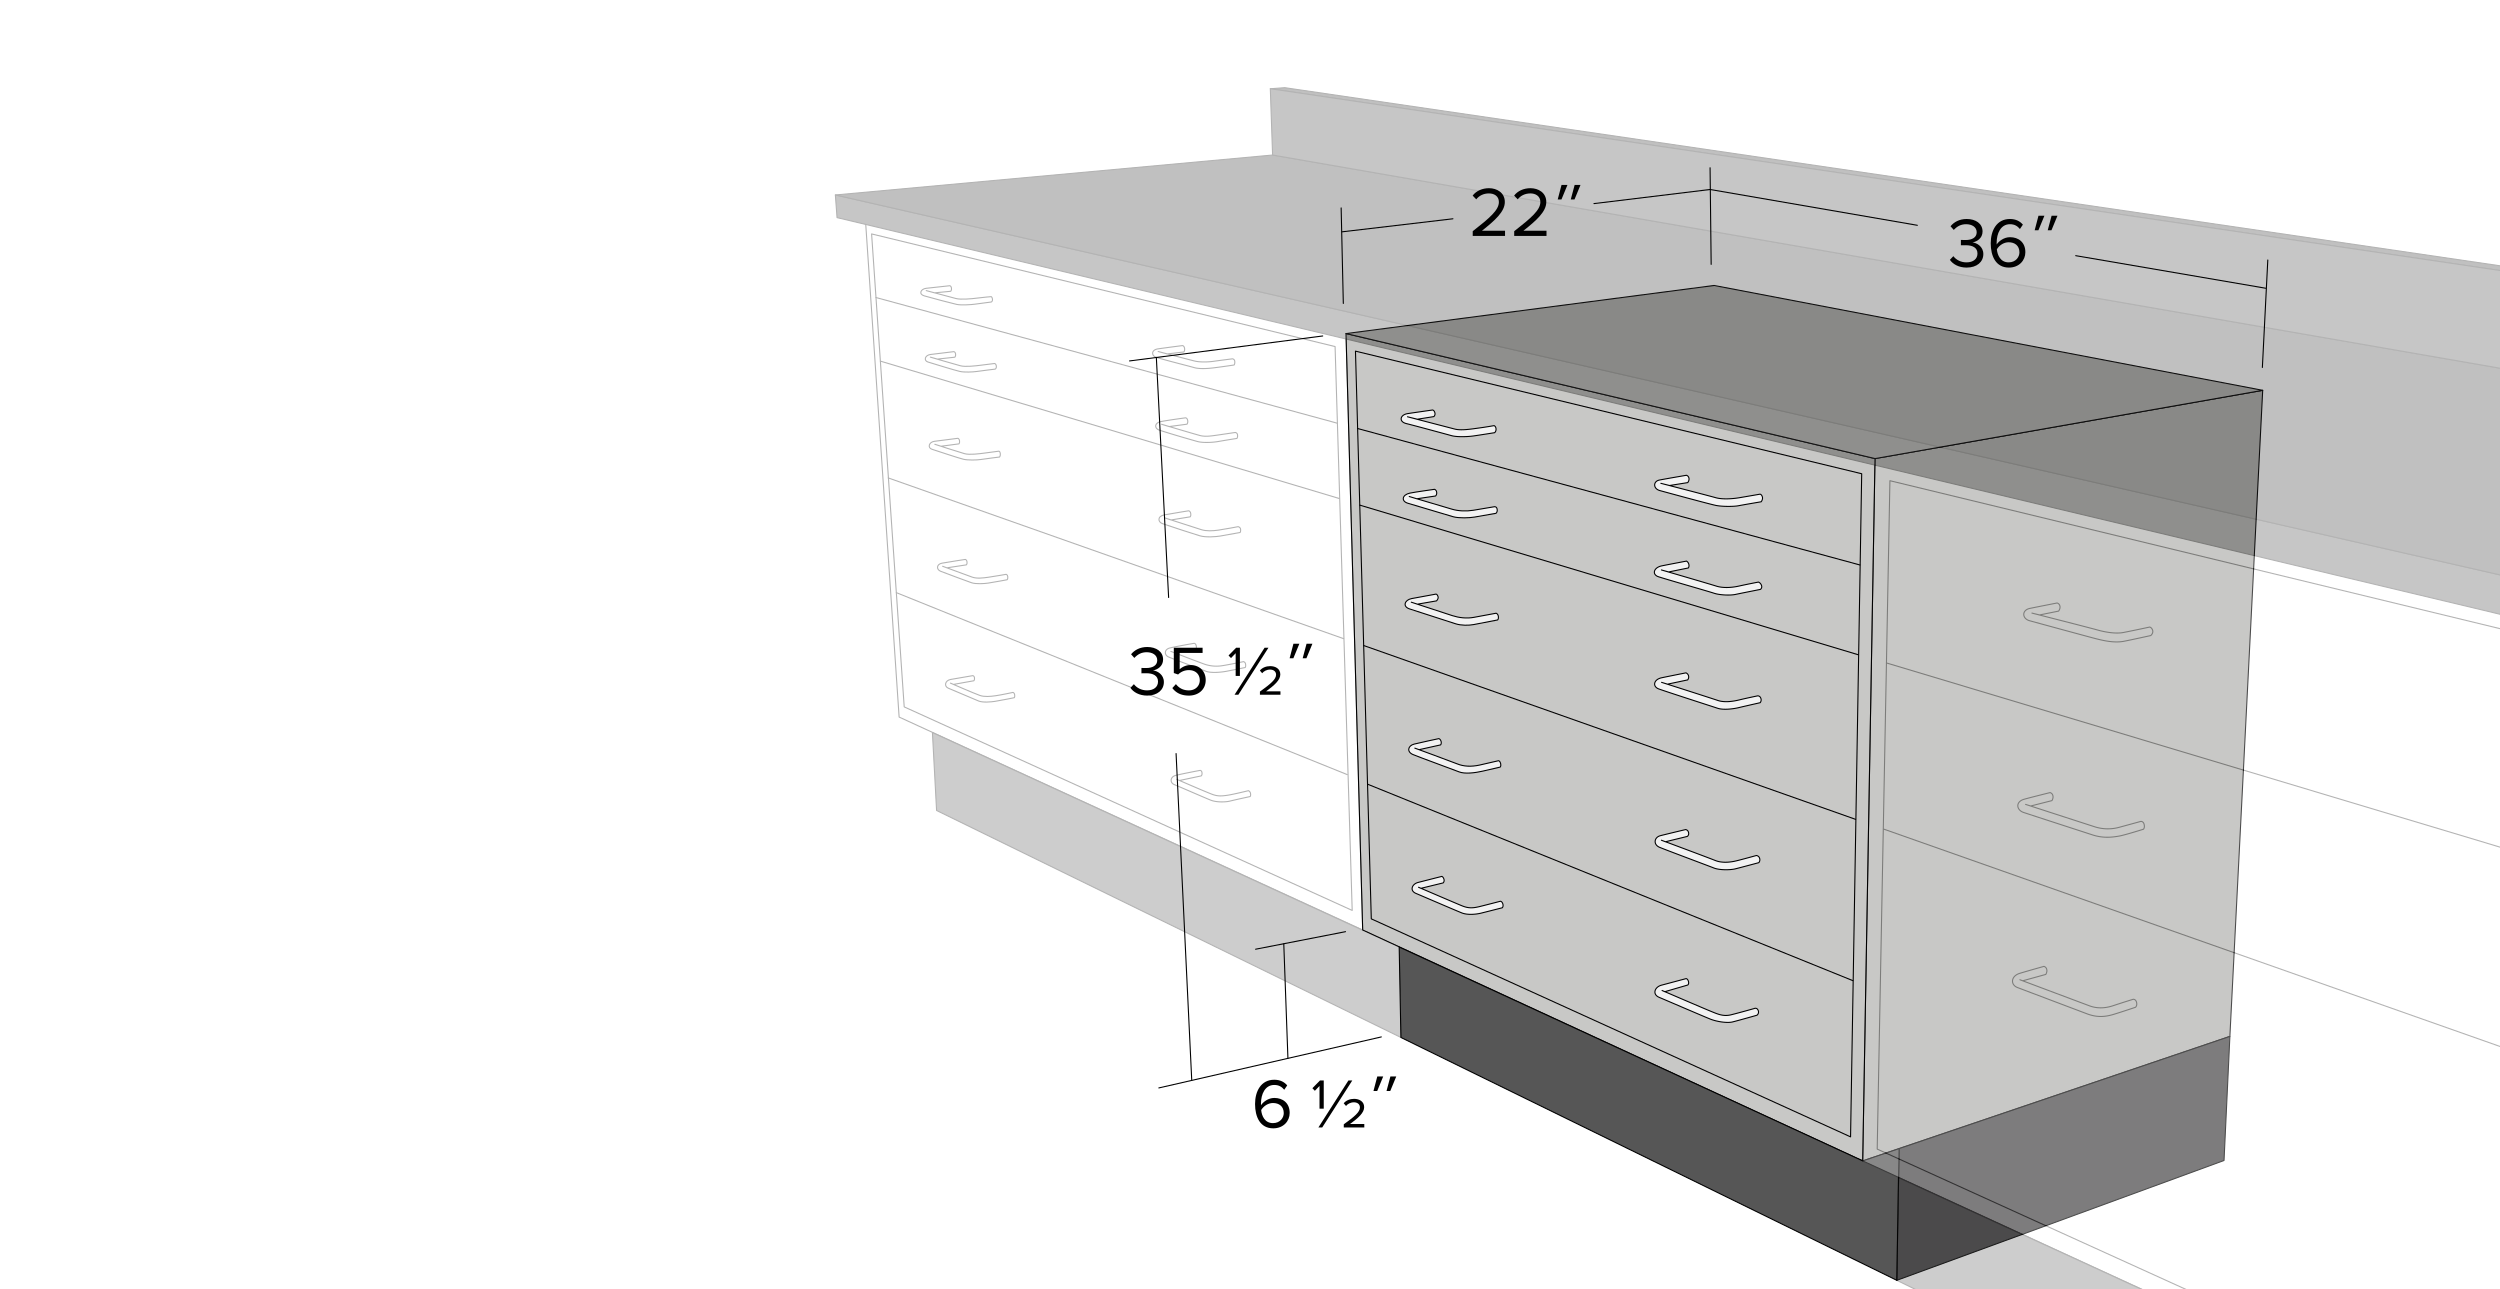 <svg id="Layer_1" data-name="Layer 1" xmlns="http://www.w3.org/2000/svg" xmlns:xlink="http://www.w3.org/1999/xlink" viewBox="0 0 4608 2376"><defs><style>.cls-1,.cls-7{fill:none;}.cls-2{clip-path:url(#clip-path);}.cls-10,.cls-3{fill:#fff;}.cls-4{fill:#b1b0ae;}.cls-10,.cls-11,.cls-12,.cls-4,.cls-5,.cls-6,.cls-7,.cls-8{stroke:#000;stroke-linecap:round;stroke-linejoin:round;stroke-width:2px;}.cls-5{fill:#464546;}.cls-6{fill:#565656;}.cls-8{fill:#ededed;}.cls-9{opacity:0.3;}.cls-11{fill:#404040;}.cls-12{fill:#2b2b2a;}</style><clipPath id="clip-path"><rect class="cls-1" x="-64.359" y="-15.181" width="4679.064" height="2406.361"/></clipPath></defs><title>Teclab Bench-high Wetlab 3600 Series Cabinet Dimensions</title><g class="cls-2"><rect class="cls-3" x="-114" y="-502.737" width="6400" height="4000"/><polygon class="cls-4" points="3455.997 845.271 4170.604 719.428 4110.11 1910.289 3433.337 2139.766 3455.997 845.271"/><polygon class="cls-4" points="3455.997 845.271 3433.337 2139.766 2511.695 1714.16 2480.912 614.813 3455.997 845.271"/><polygon class="cls-4" points="2498.402 647.229 2527.554 1693.638 3410.949 2095.457 3431.471 873.208 2498.402 647.229"/><polygon class="cls-4" points="2480.912 614.813 3159.368 526.17 4170.604 719.428 3455.997 845.271 2480.912 614.813"/><polygon class="cls-5" points="3500.453 2117.097 3496.181 2359.871 4099.317 2138.995 4110.11 1910.289 3500.453 2117.097"/><polygon class="cls-6" points="2578.978 1745.595 2582.142 1912.265 3496.181 2359.871 3500.453 2117.097 3433.337 2139.766 2578.978 1745.595"/><line class="cls-7" x1="3428.166" y1="1041.372" x2="2502.5" y2="789.872"/><line class="cls-7" x1="2506.333" y1="931.039" x2="3425.166" y2="1206.872"/><line class="cls-7" x1="3420.166" y1="1510.206" x2="2513.666" y2="1189.872"/><line class="cls-7" x1="2521" y1="1445.539" x2="3415.166" y2="1807.539"/><path class="cls-8" d="M2657.666,1615.372s-35.46,8.982-43.833,11.167c-11.5,3-15.833,15.167-4,20.167s74.167,31.833,84.667,36,26,2.667,35,.5,39.5-10,39.5-10,2.5-2.333,1-7.167-4.5-4.833-4.5-4.833-25.5,6.667-38.5,9.833-20.833,3.167-32.333-1.5-80-34.167-80-34.167l4.333,2,41-10a6.596,6.596,0,0,0,1.5-6.667C2660.333,1616.372,2657.666,1615.372,2657.666,1615.372Z"/><path class="cls-8" d="M3107.871,1803.758s-35.871,9.629-45.207,12.065c-12.822,3.345-17.654,16.911-4.46,22.485s82.695,35.494,94.402,40.14,30.739,7.609,40.774,5.193,45.005-12.376,45.005-12.376a7.354,7.354,0,0,0,2.063-9.376c-2.395-5.109-6.938-3-6.938-3s-28.447,8.095-42.942,11.626-24.953-1.544-37.775-6.748-89.199-38.095-89.199-38.095l4.832,2.23,42.447-12.33s2.614-1.732,1.313-6.563S3107.871,1803.758,3107.871,1803.758Z"/><path class="cls-8" d="M3107.5,1240.206s-36.717,7.3-45.167,9.167c-14.333,3.167-16.898,16.086-4.833,20.5,13.667,5,96,31.5,108.667,35.667,10.731,3.53,29.333,1,38.333-1.167s39.833-9.167,39.833-9.167a8.131,8.131,0,0,0,1.333-7.833c-1.5-4.833-5.667-4.833-5.667-4.833s-21,4.333-34,7.5-28.092,5.021-39.833,1c-12.167-4.167-103.5-33.333-103.5-33.333l10.833,3.333,37.167-7.833a8.559,8.559,0,0,0,1.667-7.5A7.992,7.992,0,0,0,3107.5,1240.206Z"/><path class="cls-8" d="M3107,1529.039s-38.293,9.149-46.667,11.333c-11.5,3-13.333,16.333-1.5,21.333s89.667,34,100.167,38.167,30.167,3.833,39.167,1.667,43.667-11.5,43.667-11.5a8.364,8.364,0,0,0,1.5-8,7.186,7.186,0,0,0-6-5.167s-23.833,6.667-36.833,9.833-27.5,4-39-.667-99.167-37.333-99.167-37.333l7.333,2.833L3110,1541.706s3.833-2.333,2.167-7.833A6.746,6.746,0,0,0,3107,1529.039Z"/><path class="cls-8" d="M3108.5,1034.206s-37.199,7.046-45.667,8.833c-15,3.167-18.187,15.938-6,20,14.5,4.833,89,26,102.833,30.5,10.742,3.495,29.778,4.088,38.833,2.167,11-2.333,46.333-9.333,46.333-9.333a6.212,6.212,0,0,0,2-7.167,10.093,10.093,0,0,0-5.667-6.333s-21.5,4.167-36.5,7.5c-13.062,2.902-29.173,3.763-41,0-14.667-4.667-101.333-29.833-101.333-29.833l13.333,3.667,36.167-7.333s2.167-2.5,1-6.833A9.145,9.145,0,0,0,3108.5,1034.206Z"/><path class="cls-8" d="M3108.333,876.039s-40,6.833-49.833,8.833c-11.646,2.369-11.56,15.953.833,19.333,14.667,4,90.5,24.667,103.167,27.333,11.054,2.327,32.572,2.392,41.667.667,9.667-1.833,42-7.333,42-7.333s3.667-4.333,2.167-9.167S3244,910.872,3244,910.872s-22,3.833-37.833,6.5c-13.194,2.222-31.728,3.39-43.667,0-13.5-3.833-101.167-26.5-101.167-26.5l16,4,33.5-5.333s3.333-4.167,2.167-8.5A6.576,6.576,0,0,0,3108.333,876.039Z"/><path class="cls-8" d="M2640.666,755.706s-32.647,4.625-46,6.667c-14.167,2.167-16.794,14.835-2.667,18.333,17.5,4.333,72,19.167,83.667,22.333,10.902,2.959,31.171,1.822,40.333.5,16.167-2.333,38.833-6,38.833-6s3-2.167,2.667-7c-.348-5.049-3.667-6-3.667-6s-13.833,2.5-27.5,4.333c-13.261,1.779-32.82,5.115-44.833,2-13.5-3.5-87.167-22.667-87.167-22.667l18.167,4.5,30.333-4.833a6.763,6.763,0,0,0,2-6.667C2643.833,756.372,2640.666,755.706,2640.666,755.706Z"/><path class="cls-8" d="M2644.047,901.916s-36.842,5.181-45.304,6.994c-14.614,3.132-16.344,14.784-4.071,18.581,14.51,4.489,71.994,21.61,83.822,24.948,10.872,3.068,30.225,2.164,39.354.626,9.917-1.67,39.354-6.889,39.354-6.889s3.34-1.775,2.296-7.725c-.875-4.985-4.802-4.489-4.802-4.489s-24.531,4.175-39.145,6.576c-13.203,2.169-27.339,1.507-39.249-1.983-12.412-3.637-78.812-23.383-78.812-23.383l13.883,4.176,34.552-5.115s2.923-2.088,2.088-7.203C2647.29,902.602,2644.047,901.916,2644.047,901.916Z"/><path class="cls-8" d="M2646.865,1095.029s-35.059,6.337-45.304,8.351c-12.213,2.401-17.119,14.614-3.34,18.998,14.529,4.623,70.878,22.965,84.657,27.349,10.765,3.425,24.41,3.173,33.508,1.461,10.543-1.983,43.842-8.455,43.842-8.455s2.335-1.47,1.566-6.472c-.835-5.428-4.28-5.95-4.28-5.95s-27.14,5.011-41.024,7.62c-13.15,2.472-27.551.707-39.354-3.132-12.84-4.176-75.889-24.844-75.889-24.844l11.378,3.654,35.074-6.054s4.09-3.496,2.923-7.829S2646.865,1095.029,2646.865,1095.029Z"/><path class="cls-8" d="M2652.085,1361.423s-37.243,7.941-45.617,10.125c-11.5,3-13.921,14.207-2.088,19.207s74.47,27.776,84.97,31.942,29.124,1.983,43.633-1.357c9.021-2.077,32.047-7.411,32.047-7.411s2.191-1.777.94-6.681c-1.253-4.906-3.862-5.115-3.862-5.115s-21.902,5.163-34.969,8.038c-15.658,3.445-29.419,2.579-40.919-2.088s-78.394-29.124-78.394-29.124l7.829,2.818,39.562-8.768s2.211-2.139,1.044-6.472S2652.085,1361.423,2652.085,1361.423Z"/><g class="cls-9"><rect class="cls-3" x="-114" y="-502.737" width="6400" height="4000"/><polygon class="cls-10" points="3455.997 845.271 4170.604 719.428 4110.11 1910.289 3433.337 2139.766 3455.997 845.271"/><polygon class="cls-10" points="3455.997 845.271 3433.337 2139.766 2511.695 1714.16 2480.912 614.813 3455.997 845.271"/><polygon class="cls-10" points="2498.402 647.229 2527.554 1693.638 3410.949 2095.457 3431.471 873.208 2498.402 647.229"/><polygon class="cls-10" points="2480.912 614.813 3159.368 526.17 4170.604 719.428 3455.997 845.271 2480.912 614.813"/><polygon class="cls-5" points="3500.453 2117.097 3496.181 2359.871 4099.317 2138.995 4110.11 1910.289 3500.453 2117.097"/><polygon class="cls-6" points="2578.978 1745.595 2582.142 1912.265 3496.181 2359.871 3500.453 2117.097 3433.337 2139.766 2578.978 1745.595"/><line class="cls-7" x1="3428.166" y1="1041.372" x2="2502.5" y2="789.872"/><line class="cls-7" x1="2506.333" y1="931.039" x2="3425.166" y2="1206.872"/><line class="cls-7" x1="3420.166" y1="1510.206" x2="2513.666" y2="1189.872"/><line class="cls-7" x1="2521" y1="1445.539" x2="3415.166" y2="1807.539"/><path class="cls-10" d="M2657.666,1615.372s-35.46,8.982-43.833,11.167c-11.5,3-15.833,15.167-4,20.167s74.167,31.833,84.667,36,26,2.667,35,.5,39.5-10,39.5-10,2.5-2.333,1-7.167-4.5-4.833-4.5-4.833-25.5,6.667-38.5,9.833-20.833,3.167-32.333-1.5-80-34.167-80-34.167l4.333,2,41-10a6.596,6.596,0,0,0,1.5-6.667C2660.333,1616.372,2657.666,1615.372,2657.666,1615.372Z"/><path class="cls-10" d="M3107.871,1803.758s-35.871,9.629-45.207,12.065c-12.822,3.345-17.654,16.911-4.46,22.485s82.695,35.494,94.402,40.14,30.739,7.609,40.774,5.193,45.005-12.376,45.005-12.376a7.354,7.354,0,0,0,2.063-9.376c-2.395-5.109-6.938-3-6.938-3s-28.447,8.095-42.942,11.626-24.953-1.544-37.775-6.748-89.199-38.095-89.199-38.095l4.832,2.23,42.447-12.33s2.614-1.732,1.313-6.563S3107.871,1803.758,3107.871,1803.758Z"/><path class="cls-10" d="M3107.5,1240.206s-36.717,7.3-45.167,9.167c-14.333,3.167-16.898,16.086-4.833,20.5,13.667,5,96,31.5,108.667,35.667,10.731,3.53,29.333,1,38.333-1.167s39.833-9.167,39.833-9.167a8.131,8.131,0,0,0,1.333-7.833c-1.5-4.833-5.667-4.833-5.667-4.833s-21,4.333-34,7.5-28.092,5.021-39.833,1c-12.167-4.167-103.5-33.333-103.5-33.333l10.833,3.333,37.167-7.833a8.559,8.559,0,0,0,1.667-7.5A7.992,7.992,0,0,0,3107.5,1240.206Z"/><path class="cls-10" d="M3107,1529.039s-38.293,9.149-46.667,11.333c-11.5,3-13.333,16.333-1.5,21.333s89.667,34,100.167,38.167,30.167,3.833,39.167,1.667,43.667-11.5,43.667-11.5a8.364,8.364,0,0,0,1.5-8,7.186,7.186,0,0,0-6-5.167s-23.833,6.667-36.833,9.833-27.5,4-39-.667-99.167-37.333-99.167-37.333l7.333,2.833L3110,1541.706s3.833-2.333,2.167-7.833A6.746,6.746,0,0,0,3107,1529.039Z"/><path class="cls-10" d="M3108.5,1034.206s-37.199,7.046-45.667,8.833c-15,3.167-18.187,15.938-6,20,14.5,4.833,89,26,102.833,30.5,10.742,3.495,29.778,4.088,38.833,2.167,11-2.333,46.333-9.333,46.333-9.333a6.212,6.212,0,0,0,2-7.167,10.093,10.093,0,0,0-5.667-6.333s-21.5,4.167-36.5,7.5c-13.062,2.902-29.173,3.763-41,0-14.667-4.667-101.333-29.833-101.333-29.833l13.333,3.667,36.167-7.333s2.167-2.5,1-6.833A9.145,9.145,0,0,0,3108.5,1034.206Z"/><path class="cls-10" d="M3108.333,876.039s-40,6.833-49.833,8.833c-11.646,2.369-11.56,15.953.833,19.333,14.667,4,90.5,24.667,103.167,27.333,11.054,2.327,32.572,2.392,41.667.667,9.667-1.833,42-7.333,42-7.333s3.667-4.333,2.167-9.167S3244,910.872,3244,910.872s-22,3.833-37.833,6.5c-13.194,2.222-31.728,3.39-43.667,0-13.5-3.833-101.167-26.5-101.167-26.5l16,4,33.5-5.333s3.333-4.167,2.167-8.5A6.576,6.576,0,0,0,3108.333,876.039Z"/><path class="cls-10" d="M2640.666,755.706s-32.647,4.625-46,6.667c-14.167,2.167-16.794,14.835-2.667,18.333,17.5,4.333,72,19.167,83.667,22.333,10.902,2.959,31.171,1.822,40.333.5,16.167-2.333,38.833-6,38.833-6s3-2.167,2.667-7c-.348-5.049-3.667-6-3.667-6s-13.833,2.5-27.5,4.333c-13.261,1.779-32.82,5.115-44.833,2-13.5-3.5-87.167-22.667-87.167-22.667l18.167,4.5,30.333-4.833a6.763,6.763,0,0,0,2-6.667C2643.833,756.372,2640.666,755.706,2640.666,755.706Z"/><path class="cls-10" d="M2644.047,901.916s-36.842,5.181-45.304,6.994c-14.614,3.132-16.344,14.784-4.071,18.581,14.51,4.489,71.994,21.61,83.822,24.948,10.872,3.068,30.225,2.164,39.354.626,9.917-1.67,39.354-6.889,39.354-6.889s3.34-1.775,2.296-7.725c-.875-4.985-4.802-4.489-4.802-4.489s-24.531,4.175-39.145,6.576c-13.203,2.169-27.339,1.507-39.249-1.983-12.412-3.637-78.812-23.383-78.812-23.383l13.883,4.176,34.552-5.115s2.923-2.088,2.088-7.203C2647.29,902.602,2644.047,901.916,2644.047,901.916Z"/><path class="cls-10" d="M2646.865,1095.029s-35.059,6.337-45.304,8.351c-12.213,2.401-17.119,14.614-3.34,18.998,14.529,4.623,70.878,22.965,84.657,27.349,10.765,3.425,24.41,3.173,33.508,1.461,10.543-1.983,43.842-8.455,43.842-8.455s2.335-1.47,1.566-6.472c-.835-5.428-4.28-5.95-4.28-5.95s-27.14,5.011-41.024,7.62c-13.15,2.472-27.551.707-39.354-3.132-12.84-4.176-75.889-24.844-75.889-24.844l11.378,3.654,35.074-6.054s4.09-3.496,2.923-7.829S2646.865,1095.029,2646.865,1095.029Z"/><path class="cls-10" d="M2652.085,1361.423s-37.243,7.941-45.617,10.125c-11.5,3-13.921,14.207-2.088,19.207s74.47,27.776,84.97,31.942,29.124,1.983,43.633-1.357c9.021-2.077,32.047-7.411,32.047-7.411s2.191-1.777.94-6.681c-1.253-4.906-3.862-5.115-3.862-5.115s-21.902,5.163-34.969,8.038c-15.658,3.445-29.419,2.579-40.919-2.088s-78.394-29.124-78.394-29.124l7.829,2.818,39.562-8.768s2.211-2.139,1.044-6.472S2652.085,1361.423,2652.085,1361.423Z"/><polygon class="cls-7" points="2480.912 614.813 1594.591 396.653 1657.257 1321.71 2511.695 1714.16 2480.912 614.813"/><polygon class="cls-7" points="2460.82 638.787 2492.366 1678.092 1666.635 1302.953 1606.528 431.182 2460.82 638.787"/><line class="cls-7" x1="2464.231" y1="779.891" x2="1614.627" y2="548.413"/><line class="cls-7" x1="1622.727" y1="665.644" x2="2468.494" y2="918.862"/><line class="cls-7" x1="2476.593" y1="1177.197" x2="1637.221" y2="880.922"/><line class="cls-7" x1="1652.141" y1="1092.364" x2="2483.414" y2="1427.857"/><polygon class="cls-6" points="2578.978 1745.595 2582.142 1912.265 1726.316 1493.897 1718.643 1350.272 2578.978 1745.595"/><polygon class="cls-10" points="3433.337 2139.766 5392.869 3040.953 5601.753 1360.077 3455.997 845.271 3433.337 2139.766"/><polygon class="cls-7" points="3460.053 2118.027 3483.499 886.038 5547.188 1386.507 5354.929 2979.14 3460.053 2118.027"/><line class="cls-7" x1="5445.303" y1="2224.174" x2="3471.563" y2="1528.036"/><line class="cls-7" x1="3477.105" y1="1221.957" x2="5492.196" y2="1826.868"/><polygon class="cls-6" points="3496.181 2359.871 3498.782 2170.287 5455.446 3069.88 5427.975 3305.396 3496.181 2359.871"/><polygon class="cls-11" points="6286 1532.391 6286 1442.632 1539.747 359.335 1542.842 401.12 6286 1532.391"/><polygon class="cls-12" points="1539.747 359.335 2345.645 285.751 6286 970.116 6286 1442.632 1539.747 359.335"/><polygon class="cls-12" points="2341.446 163.592 2368.185 161.619 6286 735.839 6286 746.688 2341.446 163.592"/><polygon class="cls-11" points="2341.446 163.592 2345.645 285.751 6286 970.116 6286 746.688 2341.446 163.592"/><path class="cls-7" d="M1750.625,526.638s-32.5,3.375-43.375,4.75c-10.539,1.333-14.22,10.816-3.875,13.875,14.375,4.25,50,13.5,59.75,15.75,8.159,1.883,27.209.605,34-.375,11.984-1.73,30.125-4,30.125-4s2.372-1.167,2.125-4.75c-.258-3.742-2.25-5.125-2.25-5.125s-16.494,1.391-26.625,2.75c-9.83,1.319-29.47,3.059-38.375.75-10.007-2.594-54.875-14.625-54.875-14.625l15.25,4.125,29.875-2.875s2-2,1.339-6.173C1753.14,527.102,1750.625,526.638,1750.625,526.638Z"/><path class="cls-7" d="M1758.25,648.138s-32.25,3.875-43.125,5.25c-10.539,1.333-12.875,11.375-4.75,13.875,14.327,4.408,49.125,15.125,58.875,17.375,8.159,1.883,23.834,1.105,30.625.125,11.984-1.73,34.375-4.375,34.375-4.375s2.763-1.264,2.25-5.625c-.5-4.25-3.25-4.75-3.25-4.75s-14.995,1.766-25.125,3.125c-9.83,1.319-28.72,3.434-37.625,1.125-10.007-2.594-55.625-16-55.625-16l13,3.625,32.125-3.5s2-2,1.339-6.173C1760.765,648.602,1758.25,648.138,1758.25,648.138Z"/><path class="cls-7" d="M1765.5,807.888s-32.25,4.078-43.125,5.526c-10.539,1.403-12.875,11.972-4.75,14.603,14.327,4.64,48.5,16.128,58.25,18.497,8.159,1.982,24.709,1.532,31.5.5,11.984-1.82,35-4.625,35-4.625s1.888-1.888,1.375-6.478c-.5-4.473-2.875-4.272-2.875-4.272s-15.37,1.945-25.5,3.375c-9.83,1.388-28.345,3.68-37.25,1.25-10.007-2.731-55-17.375-55-17.375l11.375,3.625,33-4.375s1.75-1.567,1.089-5.959C1768.015,808.376,1765.5,807.888,1765.5,807.888Z"/><path class="cls-7" d="M1779.25,1031.138s-29,4.375-42.875,6.875c-10.464,1.885-10.689,11.727-2.75,14.875,14.5,5.75,45.875,17.125,56.875,21.125,7.891,2.869,24.084,1.782,30.875.75,11.984-1.82,34.75-6.125,34.75-6.125s1.985-1.297,1.375-5.875c-.5-3.75-3.125-4.125-3.125-4.125s-22.744,3.945-32.875,5.375c-9.83,1.388-20.788,2.799-29.5-.25-10-3.5-54.5-20-54.5-20l7.75,2.875,35.875-5.462s1.911-1.396,1.25-5.788C1781.802,1031.585,1779.25,1031.138,1779.25,1031.138Z"/><path class="cls-7" d="M1792.75,1245.388s-26.75,4.5-40.625,7c-10.464,1.885-12.255,12.706-4.375,16,15.25,6.375,44.75,19.125,56.125,23.75,7.778,3.163,23.084,1.657,29.875.625,11.984-1.82,35.625-6.75,35.625-6.75s1.485-.797.875-5.375c-.5-3.75-3.125-4.375-3.125-4.375s-21.87,4.695-32,6.125c-9.83,1.388-20.538,2.424-29.25-.625-10-3.5-54-22.625-54-22.625l5.625,2.375,37.375-6.712s1.911-1.396,1.25-5.788C1795.552,1245.21,1792.75,1245.388,1792.75,1245.388Z"/><path class="cls-7" d="M2211.832,1420.013s-28.582,5.375-44.082,9c-11.122,2.601-11.84,13.586-3.375,17.125,16.383,6.849,54.761,23.701,67,28.625,10.875,4.375,27.573,3.72,34.75,2,15.125-3.625,37.875-8.5,37.875-8.5s1.656-.582,1-5.5a6.862,6.862,0,0,0-3.875-5.375s-28.242,6.963-39.125,8.5c-10.56,1.491-17.14,1.901-26.5-1.375-10.743-3.76-66.5-28.125-66.5-28.125l4.875,2.25,40.24-8.513s2.054-1.499,1.343-6.218C2214.842,1419.822,2211.832,1420.013,2211.832,1420.013Z"/><path class="cls-7" d="M2201.082,1185.763s-28.957,4.875-44.457,8.5c-11.122,2.601-10.965,13.211-2.5,16.75,16.383,6.849,55.761,21.076,68,26,10.875,4.375,31.505,1.654,38.75.25,20-3.875,34.125-6.875,34.125-6.875s1.531-1.082.875-6a5.604,5.604,0,0,0-3.75-4.875s-29.242,6.088-40.125,7.625a67.39,67.39,0,0,1-31-2.625c-10.743-3.76-62.875-23.875-62.875-23.875l8,3,37.75-6.75s2-1.75,1.125-6.25C2204.064,1185.828,2201.082,1185.763,2201.082,1185.763Z"/><path class="cls-7" d="M2190.832,941.513s-26.578,4.273-44.582,7.5c-13.25,2.375-12.301,13.139-3.625,16.125,19.25,6.625,54,17.875,68.75,22.375,11.212,3.421,30.602,1.754,37.875.5,21.75-3.75,36.375-6.5,36.375-6.5s1.656-1.207,1-6.125c-.537-4.029-4.625-4.625-4.625-4.625s-25.367,4.838-36.25,6.375c-10.56,1.491-22.036,2.088-31.5-.875-12.375-3.875-67.125-21.625-67.125-21.625l11.25,3.75,35.25-5.75s2-1.75,1.125-6.25C2193.814,941.578,2190.832,941.513,2190.832,941.513Z"/><path class="cls-7" d="M2185.207,770.138s-26.703,3.523-44.707,6.75c-13.25,2.375-12.704,12.849-4,15.75,21,7,54.125,16.5,70.125,21,11.284,3.174,30.102,1.629,37.375.375,21.75-3.75,35.75-5.875,35.75-5.875s1.906-1.707,1.25-6.625a4.905,4.905,0,0,0-4.25-4.375s-23.992,3.588-34.875,5.125c-10.56,1.491-20.935,2.991-30.5.375-14.625-4-70.25-20.625-70.25-20.625l13.75,4.25,32.875-4.375s2.25-2.375,1.375-6.875C2188.189,770.203,2185.207,770.138,2185.207,770.138Z"/><path class="cls-7" d="M2179.457,637.013s-25.707,3.25-44.832,6c-13.324,1.916-12.375,13-3.25,15.75,21.194,6.387,54,14.375,70,18.875,11.284,3.174,29.305,1.191,36.625.25,22.375-2.875,36.625-5.125,36.625-5.125s1.906-2.082,1.25-7a4.905,4.905,0,0,0-4.25-4.375s-24.242,3.088-35.125,4.625c-10.56,1.491-25.254,1.78-34.875-.625-15.5-3.875-66.875-17.5-66.875-17.5l16.625,4.5,30.625-3.625s2.25-2.375,1.375-6.875C2182.439,637.078,2179.457,637.013,2179.457,637.013Z"/><path class="cls-7" d="M3791.633,1111.425s-39.262,7.713-50.155,9.977c-15.473,3.215-14.344,18.96-.603,22.707,16.261,4.435,106.046,28.942,122.378,33.157,18.688,4.823,35.769,7.636,51.041,4.823,10.728-1.976,50.036-10.65,50.036-10.65s5.079-4.287,3.416-9.646-5.426-6.029-5.426-6.029-27.731,6.029-48.429,10.047c-14.562,2.828-34.589-.863-47.826-4.622-14.967-4.25-120.77-31.147-120.77-31.147l14.066,3.416,35.042-7.066s3.696-4.62,2.402-9.424A7.291,7.291,0,0,0,3791.633,1111.425Z"/><path class="cls-7" d="M3778.692,1460.913s-34.343,8.509-47.68,12.226c-16.573,4.619-14.472,19.976-.951,24.451,19.29,6.385,109.353,35.591,126.876,41.296,18.352,5.975,34.446,4.851,49.718,2.038,10.728-1.976,44.149-12.498,44.149-12.498s2.989-2.853,1.087-9.509c-1.541-5.395-5.977-4.89-5.977-4.89s-19.457,5.333-39.802,10.867a79.053,79.053,0,0,1-45.507-1.087c-16.165-5.162-127.012-41.16-127.012-41.16l9.373,2.989,39.123-9.916s3.071-4.459,1.778-9.263A7.291,7.291,0,0,0,3778.692,1460.913Z"/><path class="cls-7" d="M3767.359,1781.246s-30.425,8.523-44.548,12.826c-16.457,5.014-17.494,21.058-4.193,26.151,19.31,7.393,107.693,40.716,128.437,48.55,18.056,6.819,32.882,5.603,47.778,1.214,12.358-3.641,41.268-13.351,41.268-13.351s3.778-2.943,1.876-9.6c-1.541-5.395-5.958-5.186-5.958-5.186s-16.331,4.965-36.964,11.806c-16.703,5.538-31.018,5.014-43.916.221-16.331-6.069-127.996-47.998-127.996-47.998l5.186,1.876,42.427-11.702s3.071-4.459,1.778-9.263A7.291,7.291,0,0,0,3767.359,1781.246Z"/></g><path d="M3594.041,478.919l6.37-6.76c5.07,6.76,13.91,11.441,24.181,11.441,12.61,0,20.28-6.37,20.28-16.25,0-10.791-8.84-15.341-21.58-15.341-3.641,0-7.671,0-8.971.13v-9.88c1.43.13,5.46.13,8.971.13,10.92,0,20.15-4.29,20.15-14.301,0-9.62-8.84-14.82-19.371-14.82-9.49,0-16.51,3.64-22.881,10.53l-5.979-6.76c6.24-7.67,16.25-13.391,29.77-13.391,16.641,0,29.252,8.45,29.252,23.011,0,12.611-10.531,18.851-18.591,20.151,7.8.78,20.02,7.41,20.02,21.451,0,14.43-11.7,24.961-30.811,24.961C3610.161,493.219,3599.371,486.719,3594.041,478.919Z"/><path d="M3669.309,448.367c0-23.401,10.921-44.722,35.361-44.722,11.051,0,18.591,4.16,23.921,10.4l-5.46,8.061c-4.42-5.2-9.49-8.84-18.461-8.84-16.9,0-24.44,17.031-24.44,34.061v3.38c3.771-5.98,13.391-13.52,24.571-13.52,15.6,0,28.341,9.23,28.341,27.691,0,14.951-11.44,28.341-30.291,28.341C3678.54,493.219,3669.309,472.029,3669.309,448.367Zm52.912,16.901c0-12.741-8.84-18.721-19.891-18.721-8.71,0-17.03,5.33-21.711,12.87.91,10.79,6.631,24.181,21.711,24.181C3715.721,483.599,3722.221,473.459,3722.221,465.268Z"/><path d="M3757.188,424.447h-6.891l7.021-26.781h10.921Zm24.051,0h-6.891l7.15-26.781H3792.29Z"/><path d="M2714.53,434.884V426.173c31.201-24.441,48.231-38.872,48.231-53.822,0-11.181-9.23-15.861-18.2-15.861-10.4,0-18.461,4.42-23.531,10.92l-6.63-6.89c6.63-8.84,17.94-13.65,30.161-13.65,14.431,0,29.121,8.19,29.121,25.481,0,17.681-17.941,33.801-42.122,52.912h42.512v9.62Z"/><path d="M2790.969,434.884V426.173c31.201-24.441,48.231-38.872,48.231-53.822,0-11.181-9.23-15.861-18.2-15.861-10.4,0-18.461,4.42-23.531,10.92l-6.63-6.89c6.63-8.84,17.94-13.65,30.161-13.65,14.431,0,29.121,8.19,29.121,25.481,0,17.681-17.941,33.801-42.122,52.912h42.512v9.62Z"/><path d="M2878.069,367.671h-6.891l7.021-26.781H2889.12Zm24.051,0h-6.89L2902.38,340.89h10.791Z"/><line class="cls-7" x1="2438" y1="619.263" x2="2082" y2="665.263"/><line class="cls-7" x1="2546" y1="1911.263" x2="2136" y2="2005.263"/><line class="cls-7" x1="2480" y1="1717.263" x2="2314.33" y2="1749.592"/><line class="cls-7" x1="2366.271" y1="1739.897" x2="2373.889" y2="1950.347"/><line class="cls-7" x1="2154" y1="1101.263" x2="2131.375" y2="658.763"/><line class="cls-7" x1="2167.75" y1="1389.013" x2="2196.597" y2="1990.86"/><line class="cls-7" x1="2476" y1="559.263" x2="2472" y2="383.263"/><line class="cls-7" x1="3154" y1="487.263" x2="3152" y2="309.263"/><line class="cls-7" x1="2678" y1="403.263" x2="2474" y2="427.263"/><line class="cls-7" x1="2938" y1="375.263" x2="3152" y2="349.263"/><line class="cls-7" x1="3534" y1="415.263" x2="3152" y2="349.263"/><line class="cls-7" x1="4170" y1="677.263" x2="4180" y2="479.263"/><line class="cls-7" x1="3826" y1="471.263" x2="4176" y2="531.263"/></g><path d="M2083.625,1267.828l6.37-6.76c5.07,6.76,13.91,11.44,24.181,11.44,12.61,0,20.28-6.37,20.28-16.25,0-10.79-8.84-15.341-21.58-15.341-3.641,0-7.671,0-8.971.13v-9.88c1.43.13,5.46.13,8.971.13,10.92,0,20.15-4.29,20.15-14.301,0-9.62-8.84-14.82-19.371-14.82-9.49,0-16.51,3.64-22.881,10.53l-5.979-6.76c6.24-7.67,16.25-13.391,29.77-13.391,16.641,0,29.252,8.451,29.252,23.011,0,12.61-10.531,18.851-18.591,20.15,7.8.78,20.02,7.41,20.02,21.451,0,14.43-11.7,24.961-30.811,24.961C2099.745,1282.129,2088.955,1275.629,2083.625,1267.828Z"/><path d="M2160.843,1268.218l6.631-7.28c5.72,7.41,13.39,11.57,23.921,11.57,11.83,0,20.02-8.06,20.02-18.591,0-11.44-8.19-18.721-19.891-18.721a27.774,27.774,0,0,0-20.02,8.06l-7.931-2.73v-46.672h53.042v9.62h-42.252v30.161a29.579,29.579,0,0,1,20.281-7.8c14.56,0,27.69,9.75,27.69,27.691,0,17.551-13.521,28.602-30.94,28.602C2176.834,1282.129,2167.344,1276.799,2160.843,1268.218Z"/><path d="M2277.581,1245.858v-41.862l-8.58,8.97-4.55-4.81,14.04-14.3h6.891v52.002Z"/><path d="M2282.516,1280.569h-7.02l55.382-86.713h7.15Z"/><path d="M2322.296,1280.569v-5.85c19.891-14.3,29.771-22.621,29.771-31.071,0-6.63-5.46-9.491-11.051-9.491-6.37,0-11.83,3.12-14.56,6.76l-4.29-4.94c4.29-5.46,11.83-8.19,19.111-8.19,9.49,0,18.59,4.68,18.59,15.34,0,10.4-10.79,19.891-26.131,31.071h26.392v6.37Z"/><path d="M2383.916,1213.356h-6.891l7.021-26.781h10.921Zm24.051,0h-6.89l7.149-26.781h10.791Z"/><path d="M2313.311,2034.897c0-23.401,10.921-44.722,35.361-44.722,11.051,0,18.591,4.16,23.921,10.4l-5.46,8.061c-4.42-5.2-9.49-8.84-18.461-8.84-16.9,0-24.44,17.031-24.44,34.061v3.38c3.77-5.98,13.391-13.521,24.57-13.521,15.602,0,28.342,9.23,28.342,27.691,0,14.951-11.44,28.341-30.291,28.341C2322.541,2079.748,2313.311,2058.558,2313.311,2034.897Zm52.912,16.901c0-12.741-8.84-18.721-19.891-18.721-8.71,0-17.03,5.33-21.711,12.871.91,10.79,6.631,24.181,21.711,24.181C2359.723,2070.128,2366.223,2059.988,2366.223,2051.798Z"/><path d="M2432.127,2043.477v-41.862l-8.58,8.971-4.55-4.811,14.04-14.3h6.891v52.002Z"/><path d="M2437.062,2078.189h-7.019l55.382-86.713h7.15Z"/><path d="M2476.843,2078.189v-5.851c19.891-14.3,29.771-22.621,29.771-31.071,0-6.63-5.46-9.49-11.051-9.49-6.37,0-11.83,3.12-14.56,6.76l-4.29-4.94c4.29-5.46,11.831-8.19,19.11-8.19,9.491,0,18.591,4.68,18.591,15.341,0,10.4-10.79,19.891-26.131,31.071h26.392v6.371Z"/><path d="M2538.462,2010.976h-6.891l7.021-26.781h10.921Zm24.051,0h-6.891l7.15-26.781h10.791Z"/></svg>
